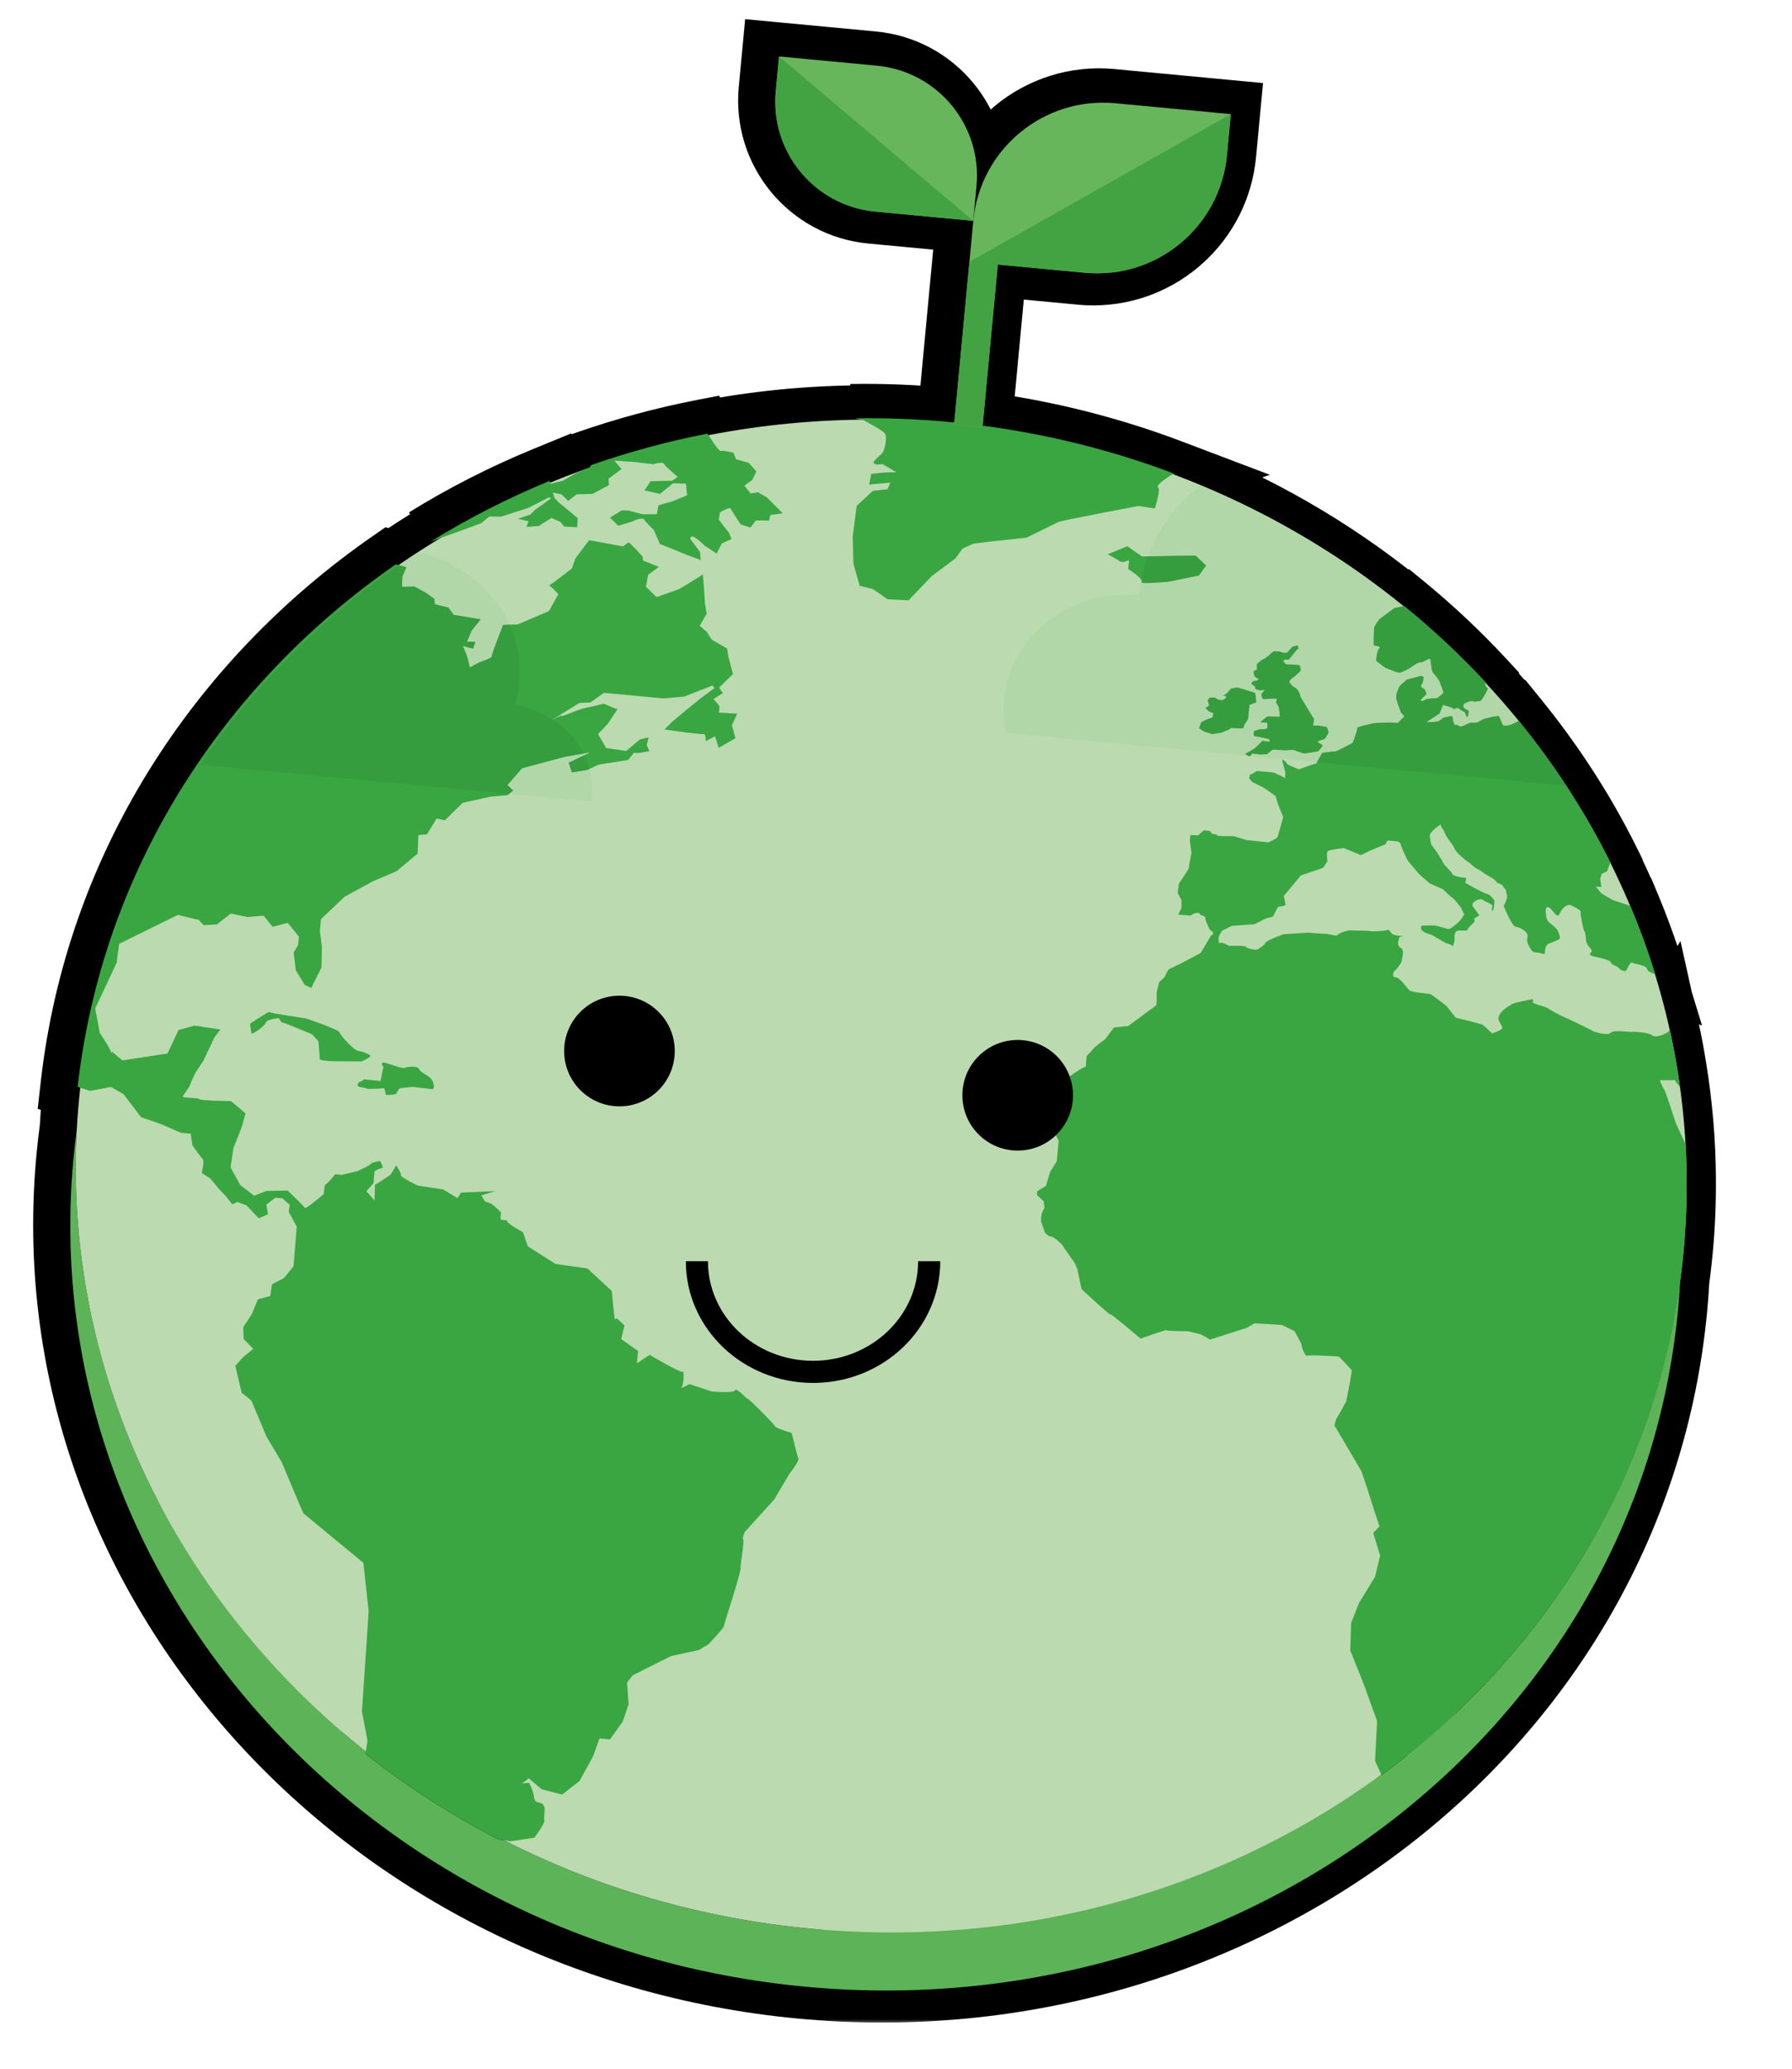 <svg width="162" height="187" viewBox="0 0 162 187" fill="none" xmlns="http://www.w3.org/2000/svg">
<mask id="path-1-outside-1_139_1806" maskUnits="userSpaceOnUse" x="2" y="1" width="154" height="182" fill="black">
<rect fill="white" x="2" y="1" width="154" height="182"/>
<path d="M70.069 5L69.773 8.139C69.255 13.633 73.288 18.508 78.781 19.026L87.626 19.859L87.629 19.86L87.626 19.857L87.922 16.716C88.44 11.223 84.407 6.351 78.914 5.834L70.069 5Z"/>
<path fill-rule="evenodd" clip-rule="evenodd" d="M100.474 9.229C93.992 8.618 88.241 13.378 87.63 19.863L85.917 38.08C85.814 38.07 85.712 38.06 85.609 38.051C82.685 37.775 79.788 37.66 76.925 37.708L77.479 37.83C72.775 37.883 68.165 38.362 63.697 39.231L63.604 39.091C59.997 39.79 56.483 40.748 53.083 41.935L52.955 42.154L52.852 42.195C51.681 42.611 50.524 43.056 49.382 43.527L49.351 43.357C45.583 44.905 41.972 46.747 38.564 48.858C38.832 48.762 39.131 48.655 39.444 48.541C38.16 49.316 36.904 50.129 35.677 50.979L35.419 50.911C19.766 61.768 8.881 78.526 6.663 98.135L6.9 98.212C6.857 98.595 6.818 98.979 6.782 99.364C6.699 100.242 6.634 101.118 6.587 101.992C6.47 102.858 6.37 103.728 6.287 104.606C2.747 142.175 32.347 175.692 72.403 179.467C112.458 183.243 147.8 155.846 151.341 118.277C151.421 117.426 151.484 116.579 151.53 115.733C151.492 116.013 151.452 116.291 151.411 116.57C151.585 115.405 151.728 114.229 151.84 113.043C152.046 110.858 152.137 108.682 152.121 106.526C152.1 103.175 151.817 99.869 151.291 96.627C151.095 95.394 150.867 94.169 150.597 92.956L150.588 92.971C150.21 91.272 149.765 89.593 149.255 87.938L149.271 87.943C148.627 85.846 147.87 83.792 147.023 81.776L147.013 81.773C146.457 80.451 145.858 79.148 145.218 77.866L145.226 77.843C142.966 73.304 140.182 69.03 136.961 65.067L136.945 65.074C135.978 63.888 134.971 62.731 133.925 61.605C133.929 61.588 133.935 61.571 133.94 61.553C131.672 59.106 129.21 56.808 126.595 54.675L126.53 54.688C120.41 49.714 113.394 45.655 105.708 42.766L105.778 42.742L105.83 42.725C100.358 40.65 94.549 39.17 88.479 38.374L89.848 23.81L97.719 24.552C98.124 24.59 98.526 24.608 98.924 24.605C104.899 24.561 109.989 19.998 110.562 13.921L110.911 10.213L100.474 9.229ZM72.897 174.225C62.889 173.282 53.534 170.482 45.185 166.226C53.535 170.483 62.888 173.282 72.897 174.225Z"/>
</mask>
<path d="M70.069 5L69.773 8.139C69.255 13.633 73.288 18.508 78.781 19.026L87.626 19.859L87.629 19.86L87.626 19.857L87.922 16.716C88.44 11.223 84.407 6.351 78.914 5.834L70.069 5Z" fill="#43A342"/>
<path fill-rule="evenodd" clip-rule="evenodd" d="M100.474 9.229C93.992 8.618 88.241 13.378 87.63 19.863L85.917 38.08C85.814 38.07 85.712 38.06 85.609 38.051C82.685 37.775 79.788 37.66 76.925 37.708L77.479 37.83C72.775 37.883 68.165 38.362 63.697 39.231L63.604 39.091C59.997 39.79 56.483 40.748 53.083 41.935L52.955 42.154L52.852 42.195C51.681 42.611 50.524 43.056 49.382 43.527L49.351 43.357C45.583 44.905 41.972 46.747 38.564 48.858C38.832 48.762 39.131 48.655 39.444 48.541C38.16 49.316 36.904 50.129 35.677 50.979L35.419 50.911C19.766 61.768 8.881 78.526 6.663 98.135L6.9 98.212C6.857 98.595 6.818 98.979 6.782 99.364C6.699 100.242 6.634 101.118 6.587 101.992C6.47 102.858 6.37 103.728 6.287 104.606C2.747 142.175 32.347 175.692 72.403 179.467C112.458 183.243 147.8 155.846 151.341 118.277C151.421 117.426 151.484 116.579 151.53 115.733C151.492 116.013 151.452 116.291 151.411 116.57C151.585 115.405 151.728 114.229 151.84 113.043C152.046 110.858 152.137 108.682 152.121 106.526C152.1 103.175 151.817 99.869 151.291 96.627C151.095 95.394 150.867 94.169 150.597 92.956L150.588 92.971C150.21 91.272 149.765 89.593 149.255 87.938L149.271 87.943C148.627 85.846 147.87 83.792 147.023 81.776L147.013 81.773C146.457 80.451 145.858 79.148 145.218 77.866L145.226 77.843C142.966 73.304 140.182 69.03 136.961 65.067L136.945 65.074C135.978 63.888 134.971 62.731 133.925 61.605C133.929 61.588 133.935 61.571 133.94 61.553C131.672 59.106 129.21 56.808 126.595 54.675L126.53 54.688C120.41 49.714 113.394 45.655 105.708 42.766L105.778 42.742L105.83 42.725C100.358 40.65 94.549 39.17 88.479 38.374L89.848 23.81L97.719 24.552C98.124 24.59 98.526 24.608 98.924 24.605C104.899 24.561 109.989 19.998 110.562 13.921L110.911 10.213L100.474 9.229ZM72.897 174.225C62.889 173.282 53.534 170.482 45.185 166.226C53.535 170.483 62.888 173.282 72.897 174.225Z" fill="#43A342"/>
<path d="M44.696 166.158L44.008 167.492L44.266 167.624L44.554 167.652L44.696 166.158ZM126.06 157.285C125.271 157.919 124.468 158.536 123.65 159.137L125.425 161.555C126.278 160.929 127.116 160.285 127.939 159.624L126.06 157.285ZM29.828 157.784C30.469 158.329 31.12 158.864 31.78 159.389L33.647 157.04C33.012 156.536 32.388 156.023 31.773 155.499L29.828 157.784ZM45.383 164.825C41.18 162.658 37.24 160.112 33.61 157.245L31.751 159.599C35.531 162.585 39.633 165.235 44.008 167.492L45.383 164.825ZM45.428 164.746C45.248 164.716 45.029 164.683 44.838 164.665L44.554 167.652C44.64 167.66 44.779 167.679 44.942 167.706L45.428 164.746ZM74.417 172.849C73.958 172.814 73.498 172.775 73.038 172.732L72.756 175.718C73.234 175.763 73.712 175.804 74.189 175.841L74.417 172.849ZM70.069 5L70.35 2.013L67.363 1.732L67.082 4.719L70.069 5ZM69.773 8.139L72.76 8.421V8.421L69.773 8.139ZM78.781 19.026L79.062 16.039L78.781 19.026ZM87.626 19.859L87.345 22.846L87.361 22.848L87.377 22.849L87.626 19.859ZM87.629 19.86L87.38 22.849L96.722 23.628L89.568 17.57L87.629 19.86ZM87.626 19.857L84.64 19.576L84.493 21.135L85.688 22.147L87.626 19.857ZM87.922 16.716L84.936 16.435V16.435L87.922 16.716ZM78.914 5.834L78.633 8.82L78.914 5.834ZM87.63 19.863L84.643 19.582L84.643 19.582L87.63 19.863ZM100.474 9.229L100.755 6.242L100.474 9.229ZM85.917 38.08L85.624 41.066L88.621 41.36L88.903 38.361L85.917 38.08ZM85.609 38.051L85.328 41.038L85.328 41.038L85.609 38.051ZM76.925 37.708L76.875 34.709L76.279 40.638L76.925 37.708ZM77.479 37.83L77.513 40.83L78.125 34.901L77.479 37.83ZM63.697 39.231L61.195 40.886L62.301 42.559L64.27 42.176L63.697 39.231ZM63.604 39.091L66.106 37.436L65.001 35.765L63.034 36.146L63.604 39.091ZM53.083 41.935L52.093 39.103L51.053 39.467L50.495 40.418L53.083 41.935ZM52.955 42.154L54.061 44.942L55.02 44.562L55.542 43.671L52.955 42.154ZM52.852 42.195L53.857 45.021L53.908 45.003L53.958 44.983L52.852 42.195ZM49.382 43.527L46.431 44.063L47.094 47.718L50.528 46.3L49.382 43.527ZM49.351 43.357L52.303 42.821L51.641 39.173L48.211 40.582L49.351 43.357ZM38.564 48.858L36.984 46.307L39.573 51.683L38.564 48.858ZM39.444 48.541L40.995 51.109L38.422 45.72L39.444 48.541ZM35.677 50.979L34.922 53.882L36.253 54.228L37.384 53.445L35.677 50.979ZM35.419 50.911L36.174 48.008L34.841 47.661L33.709 48.446L35.419 50.911ZM6.663 98.135L3.682 97.798L3.407 100.228L5.733 100.987L6.663 98.135ZM6.9 98.212L9.882 98.546L10.154 96.118L7.831 95.36L6.9 98.212ZM6.782 99.364L9.768 99.645L9.768 99.645L6.782 99.364ZM6.587 101.992L9.56 102.393L9.576 102.273L9.583 102.152L6.587 101.992ZM6.287 104.606L9.274 104.888L9.274 104.888L6.287 104.606ZM72.403 179.467L72.684 176.481H72.684L72.403 179.467ZM151.341 118.277L148.354 117.995V117.995L151.341 118.277ZM151.53 115.733L154.526 115.897L148.558 115.328L151.53 115.733ZM151.411 116.57L148.444 116.126L154.378 117.013L151.411 116.57ZM151.84 113.043L148.853 112.762L148.853 112.762L151.84 113.043ZM152.121 106.526L149.121 106.546L149.121 106.548L152.121 106.526ZM151.291 96.627L148.328 97.097L148.329 97.108L151.291 96.627ZM150.597 92.956L153.526 92.306L151.918 85.06L148.04 91.388L150.597 92.956ZM150.588 92.971L147.659 93.622L149.269 100.863L153.146 94.539L150.588 92.971ZM149.255 87.938L150.228 85.1L144.652 83.188L146.388 88.821L149.255 87.938ZM149.271 87.943L148.298 90.781L153.867 92.69L152.139 87.062L149.271 87.943ZM147.023 81.776L149.789 80.615L149.263 79.361L147.974 78.931L147.023 81.776ZM147.013 81.773L144.248 82.937L144.775 84.188L146.062 84.618L147.013 81.773ZM145.218 77.866L142.408 76.814L141.951 78.036L142.533 79.205L145.218 77.866ZM145.226 77.843L148.036 78.895L148.493 77.673L147.912 76.506L145.226 77.843ZM136.961 65.067L139.288 63.175L137.887 61.451L135.829 62.289L136.961 65.067ZM136.945 65.074L134.619 66.969L136.021 68.689L138.076 67.853L136.945 65.074ZM133.925 61.605L131.03 60.816L130.592 62.425L131.727 63.646L133.925 61.605ZM133.94 61.553L136.799 62.464L137.33 60.797L136.14 59.514L133.94 61.553ZM126.595 54.675L128.491 52.35L127.394 51.455L126.005 51.733L126.595 54.675ZM126.53 54.688L124.638 57.016L125.735 57.907L127.12 57.629L126.53 54.688ZM105.708 42.766L104.76 39.919L96.727 42.594L104.652 45.574L105.708 42.766ZM105.778 42.742L104.836 39.894L104.83 39.896L105.778 42.742ZM105.83 42.725L106.771 45.574L114.804 42.919L106.894 39.92L105.83 42.725ZM88.479 38.374L85.492 38.093L85.221 40.972L88.088 41.348L88.479 38.374ZM89.848 23.81L90.129 20.823L87.142 20.542L86.861 23.529L89.848 23.81ZM97.719 24.552L97.437 27.539H97.437L97.719 24.552ZM98.924 24.605L98.903 21.605V21.605L98.924 24.605ZM110.562 13.921L113.549 14.203V14.203L110.562 13.921ZM110.911 10.213L113.898 10.494L114.18 7.507L111.193 7.226L110.911 10.213ZM45.185 166.226L46.547 163.553L43.822 168.899L45.185 166.226ZM72.76 8.421L73.055 5.281L67.082 4.719L66.786 7.858L72.76 8.421ZM79.062 16.039C75.22 15.677 72.397 12.266 72.76 8.421L66.786 7.858C66.113 14.999 71.355 21.339 78.499 22.012L79.062 16.039ZM87.908 16.873L79.062 16.039L78.499 22.012L87.345 22.846L87.908 16.873ZM87.878 16.87L87.875 16.87L87.377 22.849L87.38 22.849L87.878 16.87ZM85.688 22.147L85.691 22.149L89.568 17.57L89.565 17.568L85.688 22.147ZM84.936 16.435L84.64 19.576L90.613 20.139L90.909 16.998L84.936 16.435ZM78.633 8.82C82.476 9.183 85.298 12.591 84.936 16.435L90.909 16.998C91.582 9.855 86.338 3.52 79.196 2.847L78.633 8.82ZM90.617 20.145C91.073 15.309 95.361 11.76 100.192 12.216L100.755 6.242C92.624 5.476 85.41 11.448 84.643 19.582L90.617 20.145ZM85.328 41.038C85.427 41.047 85.525 41.056 85.624 41.066L86.21 35.095C86.104 35.084 85.997 35.074 85.891 35.064L85.328 41.038ZM76.975 40.708C79.724 40.662 82.51 40.772 85.328 41.038L85.891 35.064C82.86 34.778 79.852 34.659 76.875 34.709L76.975 40.708ZM78.125 34.901L77.571 34.779L76.279 40.638L76.833 40.76L78.125 34.901ZM64.27 42.176C68.561 41.341 72.99 40.881 77.513 40.83L77.445 34.831C72.559 34.885 67.769 35.383 63.124 36.286L64.27 42.176ZM61.102 40.747L61.195 40.886L66.199 37.576L66.106 37.436L61.102 40.747ZM54.072 44.767C57.339 43.627 60.712 42.707 64.175 42.036L63.034 36.146C59.281 36.873 55.627 37.869 52.093 39.103L54.072 44.767ZM55.542 43.671L55.67 43.453L50.495 40.418L50.367 40.636L55.542 43.671ZM53.958 44.983L54.061 44.942L51.848 39.365L51.745 39.406L53.958 44.983ZM50.528 46.3C51.623 45.847 52.733 45.421 53.857 45.021L51.846 39.368C50.628 39.801 49.425 40.264 48.237 40.754L50.528 46.3ZM46.4 43.893L46.431 44.063L52.334 42.991L52.303 42.821L46.4 43.893ZM40.143 51.408C43.41 49.386 46.873 47.618 50.491 46.132L48.211 40.582C44.292 42.192 40.534 44.109 36.984 46.307L40.143 51.408ZM38.422 45.72C38.112 45.833 37.818 45.939 37.555 46.033L39.573 51.683C39.846 51.586 40.149 51.476 40.465 51.362L38.422 45.72ZM37.384 53.445C38.56 52.632 39.764 51.852 40.995 51.109L37.893 45.973C36.556 46.781 35.248 47.627 33.969 48.512L37.384 53.445ZM34.664 53.815L34.922 53.882L36.432 48.075L36.174 48.008L34.664 53.815ZM9.644 98.472C11.757 79.792 22.127 63.782 37.129 53.377L33.709 48.446C17.405 59.755 6.005 77.26 3.682 97.798L9.644 98.472ZM7.831 95.36L7.594 95.283L5.733 100.987L5.97 101.064L7.831 95.36ZM9.768 99.645C9.803 99.278 9.841 98.912 9.882 98.546L3.919 97.878C3.874 98.278 3.833 98.68 3.795 99.082L9.768 99.645ZM9.583 102.152C9.628 101.319 9.689 100.483 9.768 99.645L3.795 99.082C3.708 100.001 3.641 100.917 3.592 101.831L9.583 102.152ZM9.274 104.888C9.353 104.051 9.449 103.22 9.56 102.393L3.614 101.59C3.492 102.495 3.387 103.406 3.3 104.325L9.274 104.888ZM72.684 176.481C34.095 172.844 5.905 140.63 9.274 104.888L3.301 104.325C-0.412 143.721 30.6 178.541 72.121 182.454L72.684 176.481ZM148.354 117.995C144.985 153.738 111.273 180.118 72.684 176.481L72.121 182.454C113.643 186.367 150.615 157.955 154.327 118.558L148.354 117.995ZM148.535 115.57C148.491 116.376 148.43 117.183 148.354 117.995L154.327 118.558C154.411 117.669 154.477 116.783 154.526 115.897L148.535 115.57ZM154.378 117.013C154.421 116.722 154.463 116.431 154.503 116.138L148.558 115.328C148.521 115.595 148.483 115.861 148.444 116.126L154.378 117.013ZM148.853 112.762C148.747 113.893 148.61 115.015 148.444 116.126L154.378 117.013C154.56 115.794 154.71 114.565 154.827 113.325L148.853 112.762ZM149.121 106.548C149.136 108.605 149.05 110.68 148.853 112.762L154.827 113.325C155.043 111.037 155.137 108.759 155.121 106.504L149.121 106.548ZM148.329 97.108C148.831 100.198 149.101 103.35 149.121 106.546L155.121 106.507C155.098 102.999 154.803 99.539 154.252 96.146L148.329 97.108ZM147.669 93.606C147.923 94.752 148.14 95.917 148.328 97.097L154.253 96.157C154.049 94.871 153.81 93.585 153.526 92.306L147.669 93.606ZM153.146 94.539L153.155 94.523L148.04 91.388L148.03 91.403L153.146 94.539ZM146.388 88.821C146.874 90.4 147.299 92.002 147.659 93.622L153.516 92.32C153.121 90.542 152.655 88.786 152.122 87.054L146.388 88.821ZM150.244 85.105L150.228 85.1L148.282 90.775L148.298 90.781L150.244 85.105ZM144.257 82.938C145.069 84.872 145.791 86.832 146.403 88.824L152.139 87.062C151.462 84.86 150.67 82.713 149.789 80.615L144.257 82.938ZM146.062 84.618L146.073 84.622L147.974 78.931L147.963 78.927L146.062 84.618ZM142.533 79.205C143.145 80.43 143.717 81.675 144.248 82.937L149.778 80.609C149.196 79.228 148.571 77.866 147.903 76.527L142.533 79.205ZM142.417 76.791L142.408 76.814L148.028 78.918L148.036 78.895L142.417 76.791ZM134.633 66.96C137.722 70.76 140.384 74.849 142.541 79.181L147.912 76.506C145.548 71.76 142.642 67.3 139.288 63.175L134.633 66.96ZM138.076 67.853L138.092 67.846L135.829 62.289L135.813 62.296L138.076 67.853ZM131.727 63.646C132.729 64.725 133.693 65.833 134.619 66.969L139.27 63.179C138.262 61.942 137.212 60.736 136.123 59.563L131.727 63.646ZM131.082 60.642C131.066 60.69 131.049 60.749 131.03 60.816L136.819 62.394C136.81 62.427 136.803 62.451 136.799 62.464L131.082 60.642ZM124.698 56.999C127.211 59.049 129.571 61.252 131.74 63.593L136.14 59.514C133.773 56.96 131.209 54.567 128.491 52.35L124.698 56.999ZM127.12 57.629L127.184 57.616L126.005 51.733L125.941 51.746L127.12 57.629ZM104.652 45.574C112.034 48.349 118.768 52.246 124.638 57.016L128.422 52.359C122.051 47.183 114.753 42.961 106.764 39.957L104.652 45.574ZM104.83 39.896L104.76 39.919L106.656 45.612L106.725 45.589L104.83 39.896ZM104.889 39.876L104.836 39.894L106.719 45.591L106.771 45.574L104.889 39.876ZM88.088 41.348C93.928 42.114 99.511 43.537 104.766 45.53L106.894 39.92C101.205 37.763 95.171 36.226 88.869 35.399L88.088 41.348ZM86.861 23.529L85.492 38.093L91.465 38.655L92.835 24.091L86.861 23.529ZM98 21.565L90.129 20.823L89.566 26.797L97.437 27.539L98 21.565ZM98.903 21.605C98.605 21.607 98.304 21.594 98 21.565L97.437 27.539C97.943 27.587 98.447 27.608 98.946 27.605L98.903 21.605ZM107.575 13.64C107.148 18.168 103.354 21.572 98.903 21.605L98.946 27.605C106.444 27.55 112.83 21.827 113.549 14.203L107.575 13.64ZM100.192 12.216L110.63 13.2L111.193 7.226L100.755 6.242L100.192 12.216ZM73.178 171.238C63.551 170.331 54.562 167.639 46.547 163.553L43.823 168.899C52.506 173.325 62.227 176.233 72.615 177.212L73.178 171.238ZM43.822 168.899C52.507 173.326 62.227 176.233 72.615 177.212L73.178 171.238C63.55 170.331 54.562 167.639 46.548 163.553L43.822 168.899ZM69.787 7.987L78.633 8.82L79.196 2.847L70.35 2.013L69.787 7.987ZM88.903 38.361L90.617 20.144L84.643 19.582L82.93 37.799L88.903 38.361ZM107.925 9.931L107.575 13.64L113.549 14.203L113.898 10.494L107.925 9.931Z" fill="black" mask="url(#path-1-outside-1_139_1806)"/>
<path fill-rule="evenodd" clip-rule="evenodd" d="M72.759 179.571C32.703 175.795 3.102 142.279 6.643 104.709C6.726 103.831 6.826 102.96 6.943 102.093C5.755 124.259 16.043 144.789 33.07 158.318L33.036 158.525C36.742 161.451 40.762 164.05 45.052 166.262C45.19 166.275 45.369 166.301 45.541 166.33C53.89 170.586 63.244 173.385 73.253 174.328C92.567 176.148 110.786 170.72 124.871 160.4L124.894 160.449C139.314 149.861 149.391 134.15 151.886 115.837C151.84 116.683 151.777 117.529 151.697 118.38C148.156 155.949 112.814 183.346 72.759 179.571L72.759 179.571Z" fill="#5DB357"/>
<path fill-rule="evenodd" clip-rule="evenodd" d="M152.191 113.138C148.65 150.707 113.308 178.103 73.253 174.328C33.198 170.553 3.597 137.037 7.137 99.467C10.678 61.897 46.02 34.501 86.075 38.276C126.131 42.051 155.732 75.568 152.191 113.138Z" fill="#BBDAB0"/>
<path fill-rule="evenodd" clip-rule="evenodd" d="M34.697 96.045C34.325 96.01 34.659 96.446 34.659 96.446L34.403 97.705L32.848 97.558L32.79 97.682C32.79 97.682 32.351 97.778 32.326 98.043C32.302 98.306 32.88 98.266 33.109 98.376C33.333 98.485 33.715 98.39 33.906 98.408C34.096 98.425 34.725 98.355 34.725 98.355C34.725 98.355 34.871 98.768 34.858 98.901C34.846 99.031 35.837 98.954 35.85 98.821C35.862 98.689 36.14 98.359 36.14 98.359L37.334 98.24C37.334 98.24 38.927 98.434 39.067 98.447C39.209 98.46 39.33 98.21 39.091 97.7C38.859 97.188 38.053 97.02 37.899 96.65C37.745 96.283 36.836 96.423 36.588 96.526C36.342 96.638 35.074 96.081 34.697 96.045L34.697 96.045ZM24.336 91.478C24.345 91.386 22.624 92.514 22.624 92.514L22.612 92.642C22.612 92.642 22.699 93.267 22.74 93.404C22.771 93.54 23.886 92.799 24.012 92.457C24.139 92.116 24.888 92.096 25.084 92.025C25.282 91.957 25.334 92.409 25.522 92.426C25.713 92.444 26.532 92.796 26.532 92.796L28.176 93.469L28.777 94.103C28.777 94.103 28.919 95.537 28.902 95.715C28.885 95.893 30.174 95.922 30.174 95.922L32.678 95.941C32.678 95.941 33.516 95.577 33.478 95.44C33.447 95.305 32.757 95.026 32.383 94.991C32.008 94.955 30.762 93.591 30.696 93.318C30.623 93.044 27.648 92.05 27.648 92.05C27.648 92.05 24.328 91.565 24.336 91.478L24.336 91.478ZM111.806 62.146L111.29 62.242L110.979 62.602C110.979 62.602 110.462 63.019 110.563 62.937C110.668 62.861 110.918 62.896 110.846 63.036C110.767 63.176 110.498 63.292 110.498 63.292L110.133 63.257L109.829 63.055L109.351 63.068L109.175 63.311L109.319 63.742L108.985 64.014L109.324 64.334L109.697 64.456L109.597 64.865L109.17 64.998L108.606 65.276L108.401 65.819L108.848 66.121L109.581 66.348L110.375 66.236L111.078 65.956L111.277 65.802L112.381 65.834L112.543 65.416L112.829 64.996L112.949 63.724L113.573 63.466L113.467 62.634L112.542 62.331L111.806 62.146L111.806 62.146ZM117.284 58.336L116.826 58.466L116.361 58.999C116.361 58.999 115.972 59.051 115.828 58.949C115.74 58.887 115.588 58.884 115.455 58.882C115.366 58.881 115.284 58.881 115.236 58.864C115.115 58.82 114.792 59.169 114.792 59.169C114.792 59.169 114.328 59.572 114.199 59.589C114.072 59.606 113.588 60.036 113.616 60.067L113.638 60.487C113.638 60.487 113.537 60.621 113.378 60.636C113.22 60.65 113.45 61.176 113.45 61.176L113.815 61.384C113.815 61.384 113.568 61.575 113.446 61.537C113.323 61.492 113.003 61.783 113.214 61.89C113.426 61.995 113.514 62.134 113.475 62.217C113.439 62.306 113.934 62.404 113.934 62.404L114.338 62.356L114.025 62.745C114.025 62.745 114.06 63.004 114.142 63.13C114.228 63.257 114.553 63.169 114.553 63.169C114.554 63.169 115.308 63.124 115.4 63.163C115.488 63.199 115.341 63.46 115.341 63.46L115.593 63.887C115.593 63.887 115.688 64.499 115.703 64.677C115.72 64.859 115.448 64.768 115.448 64.768C115.448 64.768 114.84 64.794 114.712 64.756C114.59 64.715 114.331 64.932 114.091 65.144C113.848 65.363 114.108 65.29 114.108 65.29L114.565 65.334C114.565 65.334 114.569 65.629 114.587 65.754C114.605 65.873 114.2 65.949 114.08 65.908C113.958 65.868 113.356 66.085 113.356 66.085L113.347 66.516L114.041 66.654L114.718 66.804L114.821 67.016C114.821 67.016 114.372 67.063 114.257 66.962C114.141 66.863 113.71 67.387 113.71 67.387L113.343 67.698L112.562 68.158L112.955 68.383L113.228 68.105L113.865 68.194L114.543 68.172C114.543 68.172 115.011 67.74 115.106 67.749C115.197 67.757 116.16 67.82 116.16 67.82C116.16 67.82 116.964 67.749 117.052 67.817C117.14 67.885 117.746 68.056 117.84 68.094C117.93 68.131 119.18 67.903 119.18 67.903C119.18 67.902 119.475 67.543 119.548 67.432C119.624 67.322 119.221 67.173 119.135 67.076C119.05 66.979 119.469 66.893 119.666 66.823C119.861 66.753 119.96 66.435 120.069 66.299C120.174 66.163 119.975 65.843 119.952 65.754C119.931 65.661 119.487 65.652 119.366 65.613C119.243 65.571 118.708 65.58 118.708 65.58L118.793 64.996C118.793 64.996 117.507 62.974 117.547 62.889C117.586 62.807 117.261 62.212 117.107 62.17C116.954 62.126 116.776 61.986 116.611 61.734C116.446 61.484 116.919 61.23 116.919 61.23C116.919 61.23 117.484 60.751 117.559 60.641C117.633 60.529 117.543 60.164 117.454 60.127C117.362 60.089 116.262 60.043 116.262 60.043C116.262 60.043 115.981 59.788 116.018 59.703C116.059 59.614 116.375 59.621 116.47 59.63C116.559 59.638 117.22 58.663 117.347 58.646C117.474 58.626 117.284 58.337 117.284 58.337L117.284 58.336L117.284 58.336ZM56.792 49.031C56.689 49.113 56.327 49.391 56.327 49.391L53.26 48.827L52.013 50.483L51.696 51.391C51.696 51.391 49.849 52.823 49.63 52.926C49.758 52.904 50.478 53.713 50.478 53.713L49.628 55.233L46.809 56.438L45.482 56.486C45.482 56.486 44.431 59.138 44.462 59.318C44.491 59.499 43.318 59.873 43.318 59.873L42.476 60.327L42.231 59.338C42.231 59.338 41.941 58.562 41.816 58.361C42.017 58.462 42.774 58.625 42.774 58.625L42.97 58.023L42.219 57.995L42.634 57.011L43.455 55.978L41.017 55.575L40.527 54.909L39.308 54.621L39.263 54.127L38.47 53.562L37.476 53.021L36.336 53.043L36.377 52.124L36.735 51.264L35.775 51.015C20.122 61.871 9.237 78.63 7.019 98.238L8.137 98.603L10.031 98.248L11.155 98.887L12.756 100.984L14.543 101.6L16.359 102.391L17.243 102.475L17.39 103.512C17.39 103.512 18.144 104.604 18.319 104.754C18.493 104.903 18.245 106.03 18.245 106.03L19 106.505L19.841 107.521L20.401 108.107L21.006 108.871L21.443 108.638L22.274 108.947L23.394 110.12L24.228 109.751L24.079 108.887L24.892 108.257L25.547 108.319L26.198 108.913L26.094 109.524L26.828 110.876L26.537 114.453L25.667 115.525L24.584 116.086L24.439 117.139L23.319 117.438L22.76 118.798L21.989 119.965L22.027 121.036L22.896 121.925L21.965 122.674L21.276 123.46L21.682 125.185C21.682 125.185 21.878 126.044 21.886 125.954C21.894 125.867 22.731 126.61 22.731 126.61L24.087 129.838L25.467 132.16C25.467 132.16 27.386 136.747 27.429 136.786C28.084 137.335 32.849 141.262 32.849 141.262L33.329 145.633L32.722 154.689L33.224 157.346L33.036 158.525C36.742 161.451 40.762 164.05 45.052 166.262C45.434 166.298 46.127 166.435 46.127 166.435L48.31 166.107C48.31 166.107 49.246 164.831 49.206 164.591C49.165 164.351 49.239 163.585 49.239 163.585C49.239 163.585 49.285 163.061 48.792 162.952C48.294 162.848 48.313 162.679 48.233 162.192C48.15 161.713 47.825 161.145 47.825 161.145L47.189 161.2L47.801 160.738L48.968 161.728L50.814 162.205L52.39 160.983L53.596 158.79L54.198 157.131L55.143 157.22L56.293 155.613L56.825 154.062L56.688 152.088L57.196 151.43L60.649 149.693L63.16 149.151L64.022 148.641C64.022 148.641 65.421 147.177 65.437 147.001C65.454 146.825 66.172 144.59 66.172 144.59C66.172 144.59 66.994 141.946 66.946 141.765C66.902 141.58 67.311 139.249 67.19 139.178C67.069 139.109 67.317 138.483 67.317 138.483L69.993 135.534L71.346 133.24C71.346 133.24 72.275 132.078 72.171 131.832C72.066 131.585 71.573 129.527 71.573 129.527C71.573 129.526 70.097 129.089 70.049 128.907C70.003 128.726 67.641 126.371 67.577 126.425C67.544 126.447 67.344 126.24 67.12 126.03C66.845 125.773 66.533 125.513 66.449 125.669C66.299 125.951 64.348 125.774 64.348 125.774L62.336 125.109C62.336 125.109 61.409 125.607 61.617 125.387C61.827 125.17 61.834 123.756 61.749 123.987C61.666 124.212 58.726 122.462 58.726 122.462L57.578 123.233L57.683 122.118L56.155 121.037L56.455 119.81L55.764 119.154C55.764 119.154 55.627 119.317 55.575 119.194C55.524 119.072 55.304 116.688 55.304 116.688L53.098 114.649L50.23 114.249L47.721 112.657L47.273 111.375C47.273 111.375 45.841 110.582 45.858 110.405C45.868 110.297 45.7 110.286 45.542 110.277C45.445 110.271 45.351 110.266 45.304 110.238C45.188 110.17 45.304 109.589 45.304 109.589L44.669 108.996L44.424 108.814L43.831 108.585L43.512 108.05C43.512 108.05 44.925 107.618 44.78 107.651C44.638 107.679 41.692 107.792 41.692 107.792L41.352 108.294L40.058 107.508L37.77 107.163C37.77 107.163 36.18 106.397 36.244 106.226C36.31 106.054 35.805 105.334 35.805 105.334C35.805 105.334 35.362 106.141 35.26 106.22C35.16 106.299 33.901 107.101 33.901 107.101L33.859 108.525L33.126 107.662L33.761 106.958L33.861 105.9C33.873 105.766 34.617 105.539 34.617 105.539L34.382 104.94C34.382 104.94 33.524 105.072 33.511 105.205C33.499 105.335 32.312 105.856 32.312 105.856L30.897 106.198L30.302 106.142C30.302 106.142 29.598 107.01 29.449 107.042C29.306 107.074 29.274 107.92 29.274 107.92C29.274 107.919 27.62 109.354 27.542 109.17C27.465 108.986 25.998 107.611 25.998 107.611L24.088 107.647L22.971 108.076L21.724 107.122L20.845 105.525L21.101 103.775L21.848 101.885L22.197 100.634L20.887 99.53C20.887 99.53 18.001 99.478 18.014 99.346C18.02 99.281 17.636 99.257 17.255 99.233C16.867 99.208 16.482 99.184 16.513 99.118C16.57 98.992 17.168 98.205 17.181 98.071C17.193 97.938 17.669 96.963 17.669 96.963L18.387 95.877L19.385 93.765L19.929 93.052L17.594 92.703L16.143 93.099L15.143 95.226L11.056 95.85L10.132 95.056C10.132 95.056 9.998 95.453 10.069 95.238C10.133 95.022 9.016 93.351 9.016 93.351L8.609 91.149C8.609 91.149 10.633 86.851 10.574 86.937C10.52 87.019 10.773 85.312 10.773 85.312L16.078 82.697L17.972 83.15L18.404 83.623L19.594 83.562L20.87 82.572L22.363 82.886L23.835 82.765L24.646 83.779L26.003 83.416L26.638 84.183L27.022 84.666L26.952 85.409L26.549 86.092L26.736 87.696L27.549 89.027L28.138 89.299L29.067 87.439L29.101 85.612L28.917 84.138L29.016 83.08L31.144 81.06L33.785 79.622L35.851 78.75L37.754 77.155L37.82 75.475L38.594 75.418L39.467 73.986L40.221 74.144L41.83 72.565L44.341 72.009L45.876 71.879L46.392 71.452L45.871 70.956L47.197 69.438L51.03 68.414L53.343 68.012L51.41 68.94L51.697 69.818L53.101 69.59L54.131 69.111L56.783 68.697C56.783 68.697 57.252 68.092 57.357 67.987C57.246 68.198 58.703 67.897 58.703 67.897L58.464 67.341L58.636 66.651L57.85 66.836L56.615 67.874L54.794 67.615L54.068 66.35L54.956 65.411C54.956 65.411 55.889 63.994 55.834 64.08C55.779 64.161 54.603 63.604 54.603 63.604L52.717 64.046C52.53 64.028 50.706 64.839 50.763 64.713C50.824 64.585 49.834 65.115 49.834 65.115L52.38 63.538L53.384 63.489L54.604 62.623L59.998 63.131L61.859 62.961L64.413 61.961L64.591 62.194L63.467 63.026L62.086 64.136L60.752 65.25L60.072 65.936L61.983 66.202C61.983 66.202 63.483 66.38 63.629 66.358C63.821 66.331 63.8 66.994 63.8 66.994L64.641 66.554L64.973 67.594L66.484 66.728L66.165 65.544L66.647 64.508L64.996 64.41L65.05 63.838C65.05 63.838 64.505 63.123 64.449 63.205C64.421 63.247 64.671 63.082 64.922 62.918C65.172 62.754 65.423 62.589 65.395 62.631C65.34 62.715 65.01 62.148 65.01 62.148L66.263 60.925L65.854 59.386L65.728 58.61L64.342 57.816L63.886 57.11L63.261 56.561L63.887 55.467L63.736 54.616C63.736 54.616 63.569 51.845 63.514 51.927C63.456 52.011 61.406 53.243 61.406 53.243L59.355 53.972L58.397 53.045L58.592 51.954L59.566 51.238L58.144 50.671L58.086 50.306C58.086 50.306 56.893 48.952 56.792 49.03L56.792 49.03L56.792 49.031ZM126.951 54.778C126.516 54.864 126.057 54.968 126.057 54.968L124.702 55.964C124.702 55.964 124.332 56.488 124.255 56.629C124.177 56.771 124.187 58.338 124.187 58.338C124.187 58.338 124.939 58.419 124.7 58.603C124.461 58.786 124.409 59.729 124.409 59.729L125.227 60.354C125.227 60.354 126.357 60.824 126.521 60.808C126.674 60.793 127.269 60.49 127.37 60.441C127.463 60.392 128.208 59.816 128.424 59.862C128.518 59.885 128.691 59.797 128.859 59.708C129.076 59.594 129.284 59.479 129.31 59.6C129.352 59.811 129.402 60.556 129.51 60.743C129.618 60.931 130.038 61.289 130.187 61.716C130.334 62.145 130.54 62.587 130.466 62.664C130.392 62.749 129.917 63.103 129.917 63.103C129.917 63.103 128.982 63.138 128.843 63.247C128.708 63.351 128.54 63.393 128.451 63.326C128.361 63.258 128.813 62.882 128.918 62.778C129.024 62.667 128.748 62.171 128.62 62.188C128.49 62.207 128.4 61.91 128.531 61.834C128.666 61.757 128.684 61.184 128.684 61.184C128.684 61.184 128.511 61.079 128.415 61.102C128.318 61.122 127.185 61.433 127.185 61.433C127.185 61.433 126.536 61.961 126.494 62.074C126.449 62.191 126.127 62.78 126.246 63.233C126.36 63.691 126.671 64.441 126.671 64.441C126.671 64.441 127.059 64.733 126.894 64.837C126.73 64.939 126.37 65.35 126.37 65.35L125.62 65.308C125.62 65.308 124.255 65.339 124.122 65.383C123.994 65.432 122.65 65.687 122.698 65.811C122.753 65.934 122.279 67.156 122.279 67.156C122.216 67.18 120.825 67.942 120.669 67.927C120.513 67.912 119.52 68.049 119.52 68.049C119.52 68.049 118.975 69.097 118.951 69.034C118.925 68.971 117.427 69.539 117.427 69.539C117.427 69.539 116.359 69.14 116.339 69.019C116.319 68.899 115.962 68.606 115.924 68.691C115.883 68.777 116.211 69.723 116.194 69.899C116.178 70.07 116.209 70.434 116.094 70.308C115.98 70.176 115.363 69.938 115.244 69.867C115.122 69.798 114.058 69.727 114.058 69.727L113.617 69.685C113.617 69.685 113.042 70.081 113.019 69.989C112.989 70.049 112.923 70.355 112.923 70.355L113.215 70.685L114.301 71.235L115.309 71.95L115.618 72.916L116.007 73.847C116.007 73.847 115.528 75.628 115.462 75.713C115.385 75.792 114.683 76.144 114.683 76.144L112.659 75.925C112.659 75.925 111.674 75.631 111.584 75.593C111.545 75.576 111.266 75.579 110.956 75.579C110.532 75.579 110.049 75.574 110.04 75.505C110.02 75.383 109.575 75.375 109.575 75.375L109.385 75.111L108.821 75.058L108.301 75.514L107.613 75.478L107.563 76.007C107.563 76.007 107.74 77.237 107.717 77.146C107.695 77.052 107.447 78.548 107.447 78.548C107.447 78.548 106.663 79.76 106.586 79.851L106.459 80.704L106.813 81.358L106.805 82.092C106.805 82.092 106.433 82.736 106.564 82.689C106.62 82.669 106.825 82.691 107.048 82.713C107.354 82.743 107.693 82.777 107.715 82.712C107.757 82.598 108.391 82.396 108.463 82.609C108.536 82.823 108.9 82.638 108.964 83.002C109.017 83.362 109.322 83.9 109.347 83.99C109.369 84.084 109.606 84.188 109.606 84.188L109.674 84.439L109.478 84.564L108.546 86.135L106.701 87.115L105.622 87.633L105.264 88.335L104.793 88.766L104.569 89.668C104.569 89.668 104.588 90.82 104.517 90.874C104.451 90.926 101.989 92.741 101.989 92.741L100.7 92.879L99.909 93.929C99.909 93.929 98.902 94.663 98.827 94.808C98.748 94.946 98.228 95.458 98.228 95.458C98.228 95.458 98.148 96.636 98.133 96.459C98.118 96.279 96.686 97.302 96.686 97.302C96.686 97.302 96.317 98.62 96.249 98.675C96.181 98.724 95.466 99.697 95.372 99.659C95.282 99.62 95.107 100.351 95.096 100.469C95.085 100.585 95.373 100.957 95.373 100.957C95.373 100.956 95.74 101.801 95.778 101.716L95.784 101.976L95.303 102.349C95.303 102.349 95.713 103.063 95.704 103.15L95.533 104.965L94.936 105.919L94.555 107.195L93.755 107.682L93.753 108.027L94.361 108.59L94.415 109.157L94.159 109.753L94.102 110.367L94.477 111.441C94.477 111.441 94.913 111.845 95.015 111.766C95.117 111.686 95.994 112.416 96.102 112.632C96.208 112.85 97.241 114.25 97.235 114.311C97.23 114.368 97.385 114.671 97.385 114.671L97.779 116.525C97.779 116.525 100.307 118.884 100.378 118.803C100.449 118.724 103.108 120.993 103.108 120.993C103.108 120.993 105.493 120.147 105.455 120.233C105.413 120.316 107.398 120.33 107.398 120.33L108.57 120.614L109.403 121.081L112.732 120.01L113.399 119.612L115.876 119.759L117.023 120.314C117.023 120.314 117.698 121.469 117.682 121.645C117.665 121.821 118.059 122.665 118.134 122.553C118.206 122.444 120.94 122.587 121.033 122.624C121.121 122.662 122.208 123.86 122.208 123.86L122.05 124.883L121.696 126.681L121.233 127.517L120.792 128.283L120.633 128.83L123.084 132.997L123.648 134.68L124.312 136.775L124.706 137.966L124.143 138.562L124.765 140.611L124.308 142.514L122.854 144.901L122.147 146.694L122.066 149.181L123.261 152.163L124.493 155.566L124.308 159.154L124.893 160.449C140.015 149.346 150.361 132.61 152.196 113.146C152.505 109.87 152.554 106.614 152.375 103.416L151.506 101.546C151.506 101.546 150.581 98.68 150.469 98.521C150.361 98.364 149.956 97.579 150.108 97.622C150.261 97.667 151.398 97.629 151.398 97.629C151.399 97.628 151.694 98.033 151.875 98.279C151.634 96.521 151.335 94.778 150.953 93.059C150.872 93.192 150.781 93.319 150.63 93.389C150.234 93.576 149.645 93.82 149.337 93.57C149.032 93.318 147.699 93.241 147.551 93.272C147.408 93.303 145.824 93.061 145.607 93.348C145.391 93.64 144.207 93.307 144.022 93.199C143.843 93.094 141.617 92.005 141.434 91.945C141.252 91.884 140.119 91.291 139.942 91.142C139.768 90.991 138.611 90.745 138.578 90.609C138.543 90.472 138.707 90.303 138.512 90.329C138.324 90.353 136.92 90.626 136.721 90.737C136.517 90.857 136.066 91.166 136.066 91.166C136.066 91.166 135.45 91.646 135.461 92.046C135.473 92.447 135.961 92.809 135.753 93.011C135.546 93.213 134.871 93.403 134.871 93.403C134.871 93.403 134.215 92.723 133.992 92.614C133.766 92.504 131.592 91.984 131.592 91.984L130.783 90.942C130.783 90.942 129.469 89.925 129.332 89.868C129.194 89.811 127.633 89.711 127.412 89.514C127.194 89.312 126.534 88.319 126.156 88.328C125.776 88.337 125.974 87.78 126.123 87.706C126.271 87.631 126.767 86.918 126.733 86.782C126.697 86.644 127.055 85.924 126.607 85.66C126.16 85.391 126.547 84.674 126.547 84.674C126.547 84.674 127.032 84.633 126.845 84.616C126.657 84.598 125.947 84.579 125.779 84.342C125.615 84.104 125.564 84.003 125.374 84.073C125.174 84.145 123.994 84.218 123.859 84.161C123.721 84.104 122.575 84.126 122.388 84.109C122.201 84.091 122.435 84.159 122.205 84.092C121.971 84.025 120.998 84.337 120.936 84.506C120.9 84.609 120.549 84.539 120.244 84.473C120.046 84.43 119.866 84.389 119.808 84.4C119.662 84.43 118.296 84.3 118.296 84.3L116.022 84.446C116.022 84.446 114.448 85.014 114.381 85.229C114.313 85.445 113.811 85.752 113.663 85.825C113.516 85.901 112.68 85.72 112.641 85.584C112.609 85.448 111.081 85.494 111.081 85.494C111.081 85.494 110.506 85.118 110.306 85.234C110.107 85.349 110.177 84.645 110.177 84.645L110.455 84.138L111.359 83.689L113.403 83.536L114.451 83.015L115.082 82.844L115.534 81.964C115.534 81.964 116.249 81.892 116.215 81.754C116.181 81.618 116.056 80.989 116.056 80.989L117.6 79.13L119.617 78.441L119.996 77.842C119.996 77.842 119.886 77.044 120.036 76.923C120.189 76.804 121.476 76.655 121.476 76.655L123.031 77.292C123.031 77.292 123.929 76.846 124.125 76.775C124.32 76.703 125.26 76.305 125.26 76.305C125.26 76.305 125.384 75.913 125.568 75.974C125.621 75.991 125.726 75.996 125.851 76.003C126.159 76.02 126.584 76.047 126.629 76.304C126.689 76.665 127.285 77.822 127.285 77.822L128.267 78.982L129.232 79.837L130.456 80.385C130.456 80.385 131.142 81.069 131.278 81.126C131.414 81.181 132.056 82.007 132.056 82.007L132.364 82.656C132.364 82.656 132.095 83.114 131.886 83.317C131.679 83.517 131.054 84.036 130.917 83.976C130.78 83.922 129.718 83.646 129.718 83.646L128.532 83.665C128.532 83.665 128.317 83.913 128.624 84.163C128.932 84.414 129.317 84.412 129.627 84.618C129.944 84.825 130.75 85.258 130.75 85.258C130.75 85.258 131.306 85.394 131.294 85.525C131.281 85.658 131.511 85.192 131.493 84.881C131.476 84.569 131.473 84.176 131.811 84.118C132.15 84.061 132.649 84.187 132.662 84.054C132.675 83.922 132.843 83.768 132.843 83.768L133.3 83.321L133.283 83.016L133.739 82.742C133.739 82.742 133.528 82.457 133.358 82.216C133.194 81.978 133.012 81.829 133.168 81.621C133.332 81.416 133.832 81.145 134.055 81.344C134.272 81.542 134.976 81.698 134.908 81.915C134.844 82.129 134.854 82.445 134.966 82.281C135.073 82.112 135.095 81.4 135.095 81.4C135.096 81.399 134.769 80.88 134.444 80.804C134.124 80.728 133.301 80.251 133.077 80.142C132.852 80.032 132.45 79.78 132.45 79.78C132.45 79.78 132.681 79.31 132.401 79.329C132.112 79.345 131.281 79.137 131.293 79.008C131.306 78.872 130.524 78.171 130.493 78.039C130.459 77.899 129.789 76.862 129.789 76.862C129.789 76.862 129.414 76.426 129.381 76.29C129.345 76.153 129.311 75.93 129.25 75.571C129.186 75.21 130.311 74.428 130.252 74.555C130.192 74.68 130.46 74.882 130.613 75.296C130.76 75.711 131.439 76.449 131.508 76.721C131.577 76.993 132.539 77.828 132.762 77.935C132.993 78.044 133.111 78.325 133.566 78.544C134.02 78.765 133.969 78.847 134.552 79.171C135.134 79.492 135.22 79.594 135.299 79.731C135.383 79.875 135.756 79.87 135.879 80.103C135.998 80.335 136.189 80.401 136.168 80.621C136.148 80.839 136.338 80.856 136.197 81.287C136.064 81.717 135.913 81.835 135.953 81.927C135.991 82.021 136.681 83.726 137.01 83.757C137.338 83.787 138.274 84.24 138.085 84.752C137.895 85.266 138.578 86.039 138.578 86.039C138.578 86.039 139.208 86.131 139.636 86.239C139.682 85.934 139.66 85.435 140.033 85.282C140.472 85.101 141.099 84.938 141.025 84.712C140.95 84.483 140.892 84.084 140.543 83.787C140.197 83.489 139.837 83.309 139.785 82.865C139.734 82.415 139.642 81.822 140.047 82.039C140.452 82.253 140.749 83.133 140.995 82.575C141.233 82.022 141.734 81.675 142.048 81.838C142.368 82.001 142.961 82.28 142.898 82.452C142.834 82.623 143.175 84.078 143.175 84.078C143.175 84.078 143.344 84.223 143.375 84.89C143.407 85.557 143.998 85.794 143.885 86.005C143.77 86.214 143.479 86.323 144.224 86.484C144.963 86.643 145.652 86.831 145.636 87.007C145.619 87.183 146.232 87.336 146.314 87.474C146.393 87.616 146.929 87.927 147.048 87.673C147.167 87.421 147.409 86.911 147.541 87.013C147.673 87.117 148.839 87.226 148.901 87.588C148.95 87.855 149.404 87.969 149.627 88.046C148.983 85.949 148.226 83.895 147.379 81.879L145.755 81.337L144.764 80.753L144.254 80.128L144.772 80.177L144.656 79.459L144.793 78.982L145.274 78.768L145.582 77.946C143.322 73.407 140.538 69.133 137.317 65.171C137.105 65.256 136.697 65.475 136.546 65.516C136.384 65.559 135.903 65.691 135.827 65.477C135.755 65.262 135.588 64.921 135.588 64.921C135.588 64.921 135.467 64.619 135.393 64.701C135.329 64.78 134.971 64.776 134.971 64.776L134.136 64.986C134.136 64.986 133.667 65.243 133.569 65.293C133.468 65.342 133.005 65.296 132.809 65.365C132.614 65.437 131.999 65.828 131.864 65.608C131.801 65.51 131.741 65.523 131.681 65.536C131.606 65.552 131.529 65.567 131.44 65.381C131.287 65.042 131.389 64.695 131.162 64.734C130.941 64.773 130.427 64.85 130.357 64.962C130.281 65.072 130.208 65.06 130.076 65.166C129.94 65.27 129.02 65.283 129.02 65.283L129.027 65.211L130.14 64.494L130.444 63.715C130.444 63.715 131.39 63.96 131.408 64.08C131.418 64.134 131.477 64.088 131.561 64.045C131.661 63.993 131.794 63.946 131.917 64.07C132.15 64.299 132.462 64.303 132.477 64.484C132.488 64.663 132.655 64.879 132.697 64.764C132.739 64.649 132.775 64.266 132.775 64.266C132.775 64.266 132.52 64.104 132.369 63.998C132.22 63.896 132.276 63.627 132.441 63.557C132.604 63.484 133.063 63.28 133.181 63.382C133.298 63.479 133.877 63.332 133.877 63.332C133.877 63.332 133.984 63.167 134.053 63.089C134.127 63.004 134.518 62.239 134.518 62.239C134.518 62.239 134.299 62.126 134.262 61.854C134.255 61.803 134.272 61.733 134.296 61.656C132.028 59.209 129.566 56.911 126.951 54.778L126.951 54.778L126.951 54.778ZM101.911 49.375L100.135 50.102C100.135 50.102 100.95 50.521 101.214 50.722C101.479 50.925 102.068 50.63 102.068 50.63L101.993 51.431C101.993 51.431 103.42 52.349 103.205 52.597C102.994 52.843 105.683 52.572 105.683 52.572L108.379 52.018L109.033 51.114L108.073 50.215L103.238 50.294L101.911 49.375ZM63.96 39.194C60.353 39.893 56.839 40.851 53.438 42.038L53.31 42.257L52.224 42.688L50.876 43.455L49.758 43.739L49.707 43.46C45.939 45.008 42.328 46.85 38.92 48.961C40.605 48.359 43.505 47.288 43.505 47.288L44.222 46.692L45.313 46.694L47.754 45.915L49.645 44.94L49.819 45.042L48.351 46.101L47.944 46.51L46.816 46.894L47.779 47.114L47.592 47.63L48.692 47.546L49.852 46.819L50.664 47.17L51.009 47.592L52.186 47.659L52.219 46.826L50.507 45.41L50.117 44.984L49.976 44.524L50.76 44.684L51.365 45.275L52.129 44.683L53.562 44.645L55.051 43.848L55.014 43.268L56.187 42.398L55.537 41.63L57.43 41.766L59.057 41.962C59.057 41.962 59.893 41.69 60.014 41.923C60.134 42.155 61.27 43.108 61.27 43.108L60.761 43.449L58.82 43.497L58.266 44.324L59.665 44.644L60.832 43.687L62.013 43.712L62.113 44.773C62.113 44.773 60.724 45.363 60.532 45.389C60.34 45.418 59.521 45.683 59.521 45.683L59.384 46.477L58.108 46.487L56.818 46.149L56.204 46.135L55.143 46.784L55.889 47.518C55.889 47.518 57.1 47.188 57.299 47.074C57.498 46.961 58.141 46.757 58.26 46.991C58.38 47.224 59.111 47.908 59.111 47.908L59.654 49.17L60.247 49.399L62.067 50.148C62.067 50.148 63.363 50.587 63.355 50.673C63.347 50.761 63.289 49.902 63.289 49.902L62.403 48.709C62.403 48.709 62.381 48.404 62.697 48.52C63.021 48.639 63.755 49.369 63.755 49.369C63.889 49.426 64.782 50.043 64.782 50.043L65.254 49.121L66.138 48.714L65.872 48.113L65.445 47.582L64.981 46.962L65.088 46.309C65.088 46.309 65.232 46.22 65.38 46.149C65.529 46.075 65.992 45.815 66.071 45.997C66.146 46.182 66.968 47.409 66.968 47.409L67.85 47.679L68.324 47.046C68.324 47.046 69.51 47.026 69.505 47.071C69.501 47.115 69.647 46.551 69.647 46.551L70.753 46.395L69.335 44.964L68.518 44.498L67.847 44.608L67.299 43.893L68.008 43.383L68.373 42.609L67.693 41.839L66.54 41.514L66.304 40.915C66.304 40.915 65.33 40.693 65.181 40.766C65.03 40.844 64.418 39.886 64.418 39.886L63.96 39.194L63.96 39.194ZM85.965 38.154C83.041 37.878 80.144 37.764 77.281 37.811L78.079 37.987C78.079 37.987 79.701 38.843 79.955 39.131C80.214 39.421 80.057 40.21 79.919 40.641C79.781 41.072 79.497 41.136 79.073 41.628C78.647 42.122 79.796 41.956 79.796 41.956L81.048 42.694C81.048 42.694 80.668 42.667 80.094 42.705C79.521 42.74 78.759 42.839 78.759 42.839L78.576 43.802L80.485 43.621L80.243 44.219L78.908 44.367L77.442 45.728L77.085 48.535L77.15 50.949L77.715 52.949L78.916 53.249L80.244 54.168L82.141 54.26L84.239 52.064L86.372 50.478L87.026 49.573L88.021 49.133L90.119 48.884L92.79 48.602C92.79 48.602 95.374 47.336 95.675 47.187C95.971 47.038 102.914 45.735 102.914 45.735L104.4 45.962C104.4 45.962 104.953 44.245 104.688 44.042C104.42 43.84 105.916 42.918 105.916 42.918C105.917 42.918 106.129 42.847 106.186 42.828C99.858 40.428 93.079 38.824 85.965 38.154L85.965 38.154Z" fill="#39A641"/>
<path fill-rule="evenodd" clip-rule="evenodd" d="M119.057 68.896L113.012 68.326L113.228 68.105L113.865 68.194L114.543 68.172C114.543 68.172 115.012 67.74 115.106 67.749C115.197 67.757 116.16 67.82 116.16 67.82C116.16 67.82 116.715 67.771 116.953 67.793C117.002 67.798 117.037 67.805 117.052 67.817C117.14 67.885 117.746 68.056 117.841 68.093C117.845 68.094 117.85 68.096 117.857 68.097C118.029 68.113 119.181 67.902 119.181 67.902C119.181 67.902 119.475 67.543 119.548 67.432C119.624 67.321 119.221 67.173 119.136 67.076C119.051 66.979 119.47 66.893 119.667 66.823C119.862 66.753 119.961 66.435 120.07 66.299C120.174 66.162 119.976 65.843 119.952 65.754C119.931 65.661 119.487 65.651 119.366 65.613C119.341 65.604 119.299 65.598 119.247 65.593C119.047 65.574 118.708 65.579 118.708 65.579L118.794 64.996C118.794 64.996 117.508 62.974 117.547 62.889C117.586 62.807 117.261 62.212 117.108 62.17C116.954 62.126 116.776 61.986 116.611 61.734C116.446 61.483 116.92 61.229 116.92 61.229C116.92 61.229 117.485 60.751 117.559 60.641C117.633 60.529 117.543 60.164 117.454 60.126C117.436 60.118 117.376 60.111 117.294 60.103C116.965 60.072 116.263 60.043 116.263 60.043C116.263 60.042 115.981 59.788 116.018 59.702C116.059 59.614 116.376 59.621 116.471 59.63C116.56 59.638 117.22 58.663 117.347 58.646C117.475 58.625 117.285 58.337 117.285 58.337L117.285 58.336L116.827 58.466L116.362 58.999C116.362 58.999 116.189 59.022 116.03 59.008C115.952 59 115.876 58.983 115.828 58.949C115.777 58.913 115.703 58.897 115.624 58.889C115.569 58.884 115.511 58.883 115.456 58.882C115.401 58.882 115.348 58.881 115.305 58.877C115.279 58.875 115.255 58.871 115.236 58.864C115.231 58.862 115.226 58.861 115.22 58.861C115.088 58.849 114.793 59.169 114.793 59.169C114.793 59.169 114.329 59.572 114.2 59.589C114.072 59.606 113.588 60.036 113.616 60.067L113.638 60.487C113.638 60.487 113.537 60.621 113.379 60.636C113.221 60.65 113.45 61.176 113.45 61.176L113.815 61.384C113.815 61.384 113.597 61.553 113.47 61.541C113.463 61.54 113.455 61.539 113.447 61.537C113.441 61.534 113.434 61.533 113.428 61.533C113.294 61.52 113.014 61.788 113.214 61.889C113.426 61.995 113.514 62.134 113.475 62.217C113.44 62.306 113.934 62.404 113.934 62.404L114.339 62.356L114.025 62.745C114.025 62.745 114.061 63.004 114.143 63.13C114.171 63.173 114.227 63.191 114.287 63.197C114.409 63.208 114.554 63.169 114.554 63.169C114.554 63.169 115.147 63.134 115.345 63.153C115.371 63.155 115.389 63.158 115.4 63.163C115.488 63.199 115.341 63.46 115.341 63.46L115.593 63.887C115.593 63.887 115.688 64.499 115.703 64.677C115.713 64.782 115.625 64.796 115.55 64.789C115.496 64.784 115.449 64.768 115.449 64.768C115.449 64.768 114.993 64.787 114.787 64.768C114.755 64.765 114.729 64.761 114.712 64.756C114.705 64.754 114.698 64.752 114.69 64.752C114.561 64.739 114.318 64.944 114.091 65.145C113.956 65.266 113.976 65.297 114.021 65.302C114.056 65.305 114.108 65.29 114.108 65.29L114.565 65.334C114.565 65.334 114.57 65.63 114.587 65.754C114.603 65.86 114.284 65.932 114.129 65.917C114.11 65.915 114.094 65.913 114.08 65.908C114.075 65.906 114.067 65.905 114.059 65.904C113.901 65.889 113.356 66.085 113.356 66.085L113.347 66.516L114.041 66.654L114.719 66.804L114.822 67.016C114.822 67.016 114.622 67.037 114.455 67.021C114.371 67.013 114.296 66.996 114.258 66.963C114.249 66.955 114.239 66.952 114.228 66.951C114.081 66.936 113.711 67.387 113.711 67.387L113.343 67.698L112.562 68.158L112.825 68.309L90.947 66.247C90.745 65.286 90.678 64.287 90.774 63.266C91.322 57.458 96.785 53.223 102.978 53.806C103.023 53.333 103.09 52.866 103.181 52.408C103.23 52.487 103.244 52.553 103.206 52.598C103.163 52.647 103.239 52.676 103.386 52.69C103.97 52.744 105.683 52.572 105.683 52.572L108.38 52.018L109.033 51.114L108.073 50.216L103.778 50.285C104.719 47.734 106.383 45.53 108.522 43.863C115.242 46.661 121.413 50.365 126.872 54.794C126.463 54.877 126.057 54.968 126.057 54.968L124.703 55.965C124.703 55.965 124.332 56.488 124.256 56.629C124.177 56.771 124.187 58.339 124.187 58.339C124.187 58.339 124.939 58.419 124.7 58.603C124.461 58.787 124.409 59.729 124.409 59.729L125.227 60.354C125.227 60.354 126.266 60.786 126.496 60.808C126.506 60.808 126.515 60.809 126.521 60.808C126.674 60.793 127.269 60.491 127.371 60.441C127.462 60.393 128.179 59.839 128.411 59.861C128.416 59.861 128.42 59.862 128.425 59.863C128.431 59.864 128.437 59.865 128.443 59.866C128.54 59.875 128.702 59.792 128.859 59.708C129.017 59.625 129.171 59.542 129.253 59.549C129.283 59.552 129.303 59.567 129.31 59.6C129.353 59.811 129.403 60.556 129.51 60.744C129.618 60.932 130.039 61.289 130.187 61.716C130.334 62.145 130.54 62.587 130.466 62.665C130.393 62.75 129.918 63.104 129.918 63.104C129.918 63.103 128.982 63.138 128.843 63.248C128.745 63.323 128.629 63.366 128.539 63.357C128.506 63.354 128.476 63.344 128.452 63.326C128.361 63.258 128.814 62.883 128.918 62.779C129.022 62.671 128.765 62.201 128.632 62.188C128.628 62.188 128.624 62.188 128.62 62.188C128.614 62.189 128.608 62.19 128.601 62.189C128.482 62.178 128.408 61.906 128.531 61.834C128.667 61.757 128.684 61.185 128.684 61.185C128.684 61.185 128.559 61.109 128.463 61.1C128.446 61.098 128.43 61.099 128.416 61.102C128.318 61.123 127.185 61.433 127.185 61.433C127.185 61.433 126.537 61.961 126.494 62.074C126.449 62.191 126.128 62.78 126.247 63.233C126.361 63.691 126.671 64.441 126.671 64.441C126.671 64.441 127.059 64.733 126.895 64.838C126.73 64.939 126.37 65.35 126.37 65.35L125.621 65.308C125.621 65.308 124.255 65.339 124.122 65.383C123.994 65.432 122.651 65.687 122.699 65.812C122.754 65.935 122.28 67.156 122.28 67.156C122.217 67.18 120.825 67.942 120.67 67.927C120.514 67.913 119.521 68.05 119.521 68.05C119.521 68.05 119.222 68.623 119.057 68.896L119.057 68.896ZM109.83 63.055L109.352 63.068L109.176 63.311L109.319 63.742L108.986 64.014L109.325 64.335L109.698 64.456L109.598 64.865L109.17 64.998L108.606 65.276L108.401 65.819L108.849 66.121L109.581 66.348L110.376 66.236L111.079 65.956L111.278 65.802L112.382 65.834L112.544 65.417L112.829 64.996L112.949 63.724L113.573 63.466L113.467 62.634L112.543 62.331L111.807 62.146L111.29 62.242L110.98 62.602C110.98 62.602 110.645 62.872 110.567 62.935C110.566 62.936 110.565 62.937 110.564 62.937C110.555 62.944 110.551 62.948 110.551 62.948C110.551 62.948 110.557 62.943 110.567 62.935C110.61 62.906 110.675 62.894 110.733 62.9C110.82 62.907 110.889 62.953 110.846 63.036C110.768 63.176 110.499 63.292 110.499 63.292L110.134 63.257L109.83 63.055L109.83 63.055ZM131.983 65.673C131.931 65.668 131.889 65.649 131.865 65.608C131.828 65.55 131.792 65.531 131.756 65.528C131.731 65.525 131.706 65.531 131.681 65.536C131.656 65.541 131.631 65.547 131.604 65.544C131.553 65.539 131.499 65.505 131.44 65.381C131.299 65.067 131.375 64.748 131.209 64.732C131.196 64.731 131.18 64.731 131.163 64.734C130.941 64.773 130.427 64.85 130.357 64.962C130.281 65.072 130.209 65.06 130.077 65.166C129.94 65.27 129.02 65.283 129.02 65.283L129.027 65.211L130.14 64.494L130.444 63.715C130.444 63.715 131.391 63.96 131.409 64.08C131.412 64.096 131.419 64.103 131.43 64.105C131.456 64.107 131.503 64.075 131.562 64.045C131.621 64.014 131.691 63.985 131.764 63.992C131.815 63.997 131.867 64.019 131.917 64.07C132.151 64.299 132.463 64.303 132.478 64.484C132.486 64.625 132.593 64.79 132.657 64.796C132.675 64.798 132.689 64.788 132.697 64.764C132.739 64.649 132.775 64.266 132.775 64.266C132.775 64.266 132.52 64.104 132.37 63.998C132.22 63.896 132.277 63.627 132.442 63.557C132.58 63.495 132.931 63.339 133.107 63.355C133.138 63.358 133.163 63.367 133.181 63.382C133.202 63.399 133.237 63.408 133.281 63.413C133.485 63.432 133.878 63.332 133.878 63.332C133.878 63.332 133.985 63.167 134.054 63.089C134.128 63.004 134.519 62.239 134.519 62.239C134.519 62.239 134.299 62.126 134.263 61.854C134.258 61.816 134.265 61.768 134.28 61.714C135.325 62.839 136.331 63.993 137.298 65.179C137.081 65.269 136.693 65.476 136.547 65.516C136.442 65.544 136.201 65.61 136.024 65.593C135.93 65.585 135.854 65.552 135.828 65.477C135.755 65.262 135.588 64.921 135.588 64.921C135.588 64.921 135.497 64.694 135.425 64.687C135.414 64.686 135.403 64.69 135.394 64.701C135.33 64.78 134.972 64.776 134.972 64.776L134.137 64.986C134.137 64.986 133.667 65.243 133.57 65.293C133.468 65.342 133.006 65.296 132.81 65.365C132.65 65.424 132.212 65.695 131.983 65.673L131.983 65.673Z" fill="#B1D6A8"/>
<path fill-rule="evenodd" clip-rule="evenodd" d="M141.576 71.018L119.057 68.896C119.222 68.623 119.52 68.049 119.52 68.049C119.52 68.049 120.513 67.912 120.669 67.927C120.825 67.942 122.216 67.18 122.279 67.156C122.279 67.156 122.753 65.934 122.698 65.811C122.651 65.686 123.993 65.432 124.122 65.383C124.255 65.339 125.62 65.308 125.62 65.308L126.37 65.35C126.37 65.35 126.73 64.939 126.894 64.837C127.059 64.733 126.671 64.441 126.671 64.441C126.671 64.441 126.36 63.69 126.246 63.233C126.127 62.779 126.449 62.191 126.494 62.074C126.536 61.961 127.185 61.433 127.185 61.433C127.185 61.433 128.318 61.122 128.415 61.101C128.43 61.098 128.446 61.098 128.462 61.099C128.559 61.108 128.684 61.184 128.684 61.184C128.684 61.184 128.666 61.757 128.531 61.833C128.407 61.906 128.481 62.177 128.6 62.188C128.607 62.189 128.614 62.189 128.62 62.188C128.624 62.187 128.628 62.187 128.632 62.188C128.764 62.2 129.021 62.671 128.918 62.778C128.813 62.882 128.361 63.258 128.451 63.326C128.475 63.343 128.505 63.354 128.539 63.357C128.629 63.365 128.745 63.323 128.843 63.247C128.982 63.138 129.917 63.103 129.917 63.103C129.917 63.103 130.392 62.75 130.466 62.664C130.54 62.587 130.334 62.145 130.187 61.716C130.038 61.289 129.618 60.931 129.51 60.743C129.403 60.556 129.352 59.811 129.31 59.6C129.303 59.567 129.282 59.552 129.252 59.549C129.17 59.541 129.016 59.625 128.859 59.708C128.701 59.791 128.54 59.874 128.443 59.865C128.437 59.864 128.43 59.864 128.424 59.862C128.42 59.861 128.415 59.861 128.411 59.86C128.179 59.838 127.461 60.392 127.371 60.44C127.269 60.49 126.674 60.793 126.521 60.808C126.514 60.808 126.506 60.808 126.496 60.807C126.266 60.785 125.226 60.354 125.226 60.354L124.409 59.729C124.409 59.729 124.46 58.786 124.7 58.603C124.939 58.419 124.187 58.338 124.187 58.338C124.187 58.338 124.176 56.771 124.255 56.629C124.332 56.488 124.702 55.964 124.702 55.964L126.057 54.967C126.057 54.967 126.463 54.877 126.872 54.793C129.514 56.937 131.989 59.251 134.279 61.714C134.265 61.768 134.257 61.816 134.262 61.854C134.299 62.126 134.518 62.239 134.518 62.239C134.518 62.239 134.127 63.004 134.053 63.089C133.985 63.167 133.877 63.332 133.877 63.332C133.877 63.332 133.484 63.432 133.28 63.413C133.237 63.408 133.201 63.399 133.181 63.382C133.163 63.367 133.137 63.358 133.106 63.355C132.931 63.339 132.579 63.495 132.441 63.557C132.277 63.627 132.22 63.896 132.369 63.998C132.52 64.104 132.775 64.266 132.775 64.266C132.775 64.266 132.739 64.649 132.697 64.764C132.688 64.788 132.674 64.798 132.656 64.796C132.592 64.79 132.486 64.625 132.477 64.484C132.462 64.303 132.15 64.299 131.917 64.07C131.867 64.019 131.815 63.997 131.764 63.992C131.691 63.985 131.62 64.015 131.561 64.045C131.502 64.075 131.456 64.107 131.429 64.104C131.419 64.103 131.411 64.096 131.409 64.08C131.39 63.96 130.444 63.715 130.444 63.715L130.14 64.494L129.027 65.211L129.02 65.282C129.02 65.282 129.94 65.27 130.076 65.165C130.209 65.06 130.281 65.072 130.357 64.961C130.427 64.85 130.941 64.773 131.162 64.734C131.18 64.731 131.195 64.73 131.209 64.732C131.375 64.747 131.299 65.067 131.44 65.381C131.499 65.505 131.553 65.539 131.604 65.544C131.63 65.546 131.655 65.541 131.681 65.536C131.706 65.531 131.73 65.525 131.755 65.527C131.791 65.531 131.827 65.55 131.864 65.608C131.889 65.649 131.93 65.668 131.982 65.673C132.212 65.695 132.65 65.424 132.809 65.365C133.006 65.296 133.468 65.342 133.569 65.293C133.667 65.243 134.136 64.986 134.136 64.986L134.971 64.776C134.971 64.776 135.329 64.78 135.393 64.701C135.403 64.69 135.413 64.686 135.425 64.687C135.497 64.694 135.588 64.921 135.588 64.921C135.588 64.921 135.755 65.262 135.828 65.477C135.854 65.552 135.929 65.584 136.024 65.593C136.2 65.61 136.441 65.544 136.546 65.516C136.693 65.476 137.08 65.269 137.297 65.178C138.827 67.054 140.255 69.003 141.576 71.018L141.576 71.018ZM113.011 68.326L112.825 68.309L112.562 68.158L113.343 67.698L113.71 67.387C113.71 67.387 114.081 66.936 114.227 66.95C114.239 66.951 114.249 66.955 114.258 66.962C114.296 66.996 114.371 67.013 114.455 67.021C114.622 67.036 114.821 67.015 114.821 67.015L114.718 66.804L114.041 66.654L113.347 66.516L113.356 66.084C113.356 66.084 113.901 65.889 114.059 65.904C114.067 65.904 114.074 65.906 114.08 65.908C114.094 65.912 114.11 65.915 114.129 65.917C114.283 65.931 114.602 65.86 114.587 65.754C114.57 65.629 114.565 65.333 114.565 65.333L114.108 65.29C114.108 65.29 114.056 65.305 114.02 65.302C113.976 65.297 113.956 65.265 114.091 65.144C114.318 64.944 114.56 64.739 114.69 64.751C114.697 64.752 114.705 64.754 114.712 64.756C114.729 64.761 114.755 64.765 114.787 64.768C114.992 64.787 115.449 64.767 115.449 64.767C115.449 64.767 115.496 64.784 115.55 64.789C115.625 64.795 115.713 64.782 115.703 64.676C115.688 64.498 115.593 63.887 115.593 63.887L115.341 63.459C115.341 63.459 115.488 63.199 115.4 63.163C115.389 63.158 115.37 63.155 115.345 63.152C115.146 63.134 114.554 63.169 114.554 63.169C114.554 63.169 114.409 63.208 114.287 63.197C114.226 63.191 114.171 63.173 114.143 63.13C114.061 63.004 114.025 62.744 114.025 62.744L114.339 62.356L113.934 62.404C113.934 62.404 113.439 62.306 113.475 62.217C113.514 62.133 113.426 61.995 113.214 61.889C113.014 61.788 113.293 61.52 113.428 61.532C113.435 61.533 113.441 61.534 113.447 61.536C113.454 61.539 113.462 61.54 113.47 61.541C113.597 61.553 113.815 61.384 113.815 61.384L113.45 61.176C113.45 61.176 113.22 60.65 113.378 60.636C113.537 60.621 113.638 60.487 113.638 60.487L113.616 60.067C113.588 60.036 114.072 59.606 114.199 59.589C114.329 59.572 114.793 59.169 114.793 59.169C114.793 59.169 115.088 58.848 115.22 58.861C115.226 58.861 115.231 58.862 115.236 58.864C115.255 58.87 115.278 58.875 115.305 58.877C115.348 58.881 115.4 58.882 115.456 58.882C115.511 58.883 115.568 58.884 115.624 58.889C115.702 58.897 115.776 58.913 115.828 58.949C115.876 58.983 115.951 59 116.03 59.007C116.189 59.022 116.361 58.999 116.361 58.999L116.827 58.466L117.285 58.336L117.285 58.337C117.285 58.337 117.474 58.625 117.347 58.645C117.22 58.663 116.559 59.638 116.47 59.63C116.375 59.621 116.059 59.613 116.018 59.702C115.981 59.787 116.262 60.043 116.262 60.043C116.263 60.042 116.965 60.072 117.293 60.103C117.376 60.11 117.436 60.118 117.454 60.126C117.543 60.164 117.633 60.529 117.559 60.641C117.485 60.751 116.919 61.229 116.919 61.229C116.92 61.229 116.446 61.483 116.611 61.734C116.776 61.986 116.954 62.126 117.107 62.17C117.261 62.212 117.586 62.807 117.547 62.889C117.508 62.973 118.793 64.996 118.793 64.996L118.708 65.579C118.708 65.579 119.047 65.574 119.247 65.593C119.299 65.598 119.341 65.604 119.366 65.613C119.487 65.651 119.931 65.661 119.952 65.754C119.976 65.843 120.174 66.162 120.069 66.299C119.961 66.435 119.861 66.753 119.667 66.823C119.47 66.893 119.05 66.979 119.136 67.076C119.221 67.173 119.624 67.321 119.548 67.432C119.475 67.543 119.181 67.902 119.181 67.902C119.181 67.902 118.028 68.113 117.857 68.097C117.85 68.096 117.844 68.094 117.84 68.093C117.746 68.056 117.14 67.885 117.052 67.817C117.037 67.805 117.002 67.798 116.953 67.793C116.715 67.771 116.16 67.82 116.16 67.82C116.16 67.82 115.197 67.757 115.106 67.749C115.012 67.74 114.543 68.172 114.543 68.172L113.865 68.194L113.228 68.105L113.011 68.326L113.011 68.326ZM109.581 66.349L108.849 66.121L108.401 65.819L108.606 65.276L109.17 64.998L109.598 64.865L109.698 64.456L109.325 64.335L108.986 64.014L109.319 63.742L109.175 63.311L109.352 63.068L109.829 63.055L110.133 63.257L110.499 63.292C110.499 63.292 110.767 63.176 110.846 63.036C110.889 62.953 110.819 62.908 110.733 62.9C110.675 62.894 110.609 62.906 110.566 62.935C110.645 62.872 110.979 62.602 110.979 62.602L111.29 62.242L111.806 62.146L112.542 62.331L113.467 62.634L113.573 63.466L112.949 63.724L112.829 64.996L112.543 65.417L112.381 65.834L111.277 65.802L111.078 65.956L110.375 66.236L109.581 66.349L109.581 66.349ZM110.55 62.948C110.55 62.948 110.554 62.944 110.563 62.937C110.564 62.937 110.565 62.936 110.566 62.935C110.556 62.943 110.55 62.948 110.55 62.948L110.55 62.948ZM103.386 52.689C103.239 52.675 103.163 52.647 103.205 52.598C103.244 52.553 103.23 52.487 103.181 52.408C103.325 51.678 103.525 50.969 103.777 50.285L108.073 50.215L109.033 51.114L108.379 52.018L105.683 52.572C105.683 52.572 103.97 52.744 103.386 52.689L103.386 52.689Z" fill="#359D3E"/>
<path fill-rule="evenodd" clip-rule="evenodd" d="M53.451 72.454L46.028 71.754L46.392 71.453L45.87 70.956L47.197 69.438L51.03 68.414L52.745 68.117C52.77 68.165 52.794 68.215 52.818 68.265L51.41 68.941L51.697 69.819L53.101 69.59L53.279 69.508C53.505 70.335 53.587 71.21 53.503 72.106C53.492 72.224 53.468 72.338 53.451 72.454L53.451 72.454ZM49.834 65.115L49.973 65.029C49.976 65.032 49.98 65.034 49.984 65.037C49.894 65.083 49.834 65.115 49.834 65.115L49.834 65.115ZM42.476 60.327L42.231 59.337C42.231 59.337 41.941 58.562 41.816 58.361C42.017 58.462 42.774 58.624 42.774 58.624L42.97 58.023L42.219 57.995L42.634 57.011L43.454 55.977L41.017 55.575L40.527 54.908L39.308 54.621L39.263 54.127L38.47 53.561L37.476 53.02L36.336 53.043L36.377 52.124L36.734 51.264L36.052 51.087C36.621 50.692 37.197 50.306 37.78 49.928C41.556 50.756 44.594 53.248 46.056 56.465L45.481 56.486C45.481 56.486 44.431 59.138 44.462 59.317C44.491 59.499 43.318 59.872 43.318 59.872L42.476 60.327L42.476 60.327Z" fill="#B1D6A8"/>
<path fill-rule="evenodd" clip-rule="evenodd" d="M46.028 71.754L18.099 69.122C22.871 62.091 28.971 55.986 36.052 51.087L36.735 51.264L36.377 52.124L36.337 53.043L37.477 53.021L38.471 53.562L39.263 54.127L39.308 54.621L40.527 54.909L41.018 55.575L43.455 55.978L42.635 57.011L42.219 57.995L42.97 58.023L42.775 58.624C42.775 58.624 42.018 58.462 41.816 58.361C41.941 58.562 42.231 59.338 42.231 59.338L42.476 60.327L43.318 59.873C43.318 59.873 44.492 59.499 44.462 59.318C44.431 59.138 45.482 56.487 45.482 56.487L46.056 56.465C46.798 58.096 47.134 59.913 46.957 61.794C46.894 62.459 46.76 63.102 46.579 63.724C47.833 63.921 48.983 64.378 49.973 65.029L49.834 65.115C49.834 65.115 49.894 65.083 49.984 65.037C51.172 65.821 52.127 66.886 52.745 68.117L51.03 68.415L47.197 69.438L45.871 70.957L46.393 71.453L46.028 71.754L46.028 71.754ZM51.697 69.819L51.411 68.941L52.818 68.264C53.008 68.664 53.163 69.079 53.279 69.508L53.102 69.591L51.697 69.819L51.697 69.819Z" fill="#359D3E"/>
<path fill-rule="evenodd" clip-rule="evenodd" d="M100.829 9.332C94.348 8.721 88.597 13.482 87.986 19.966L87.637 23.672L86.253 38.388L88.82 38.63L90.204 23.913L98.075 24.655C104.556 25.266 110.307 20.506 110.918 14.024L111.267 10.316L100.829 9.332Z" fill="#68B65B"/>
<path fill-rule="evenodd" clip-rule="evenodd" d="M88.82 38.63L86.253 38.388L87.637 23.672L111.267 10.316L110.918 14.021C110.307 20.506 104.556 25.266 98.075 24.655L90.204 23.913L88.82 38.63Z" fill="#43A342"/>
<path fill-rule="evenodd" clip-rule="evenodd" d="M79.27 5.937L70.425 5.103L70.129 8.243C69.611 13.736 73.644 18.611 79.136 19.129L87.982 19.962L88.278 16.82C88.796 11.327 84.763 6.455 79.27 5.937Z" fill="#68B65B"/>
<path fill-rule="evenodd" clip-rule="evenodd" d="M87.985 19.963L79.139 19.129C73.646 18.611 69.614 13.739 70.132 8.243L70.427 5.103L87.985 19.963Z" fill="#43A342"/>
<circle cx="56" cy="95" r="5" fill="black"/>
<circle cx="92" cy="99" r="5" fill="black"/>
<path d="M84 114C84 119.523 79.299 124 73.5 124C67.701 124 63 119.523 63 114" stroke="black" stroke-width="2"/>
</svg>
